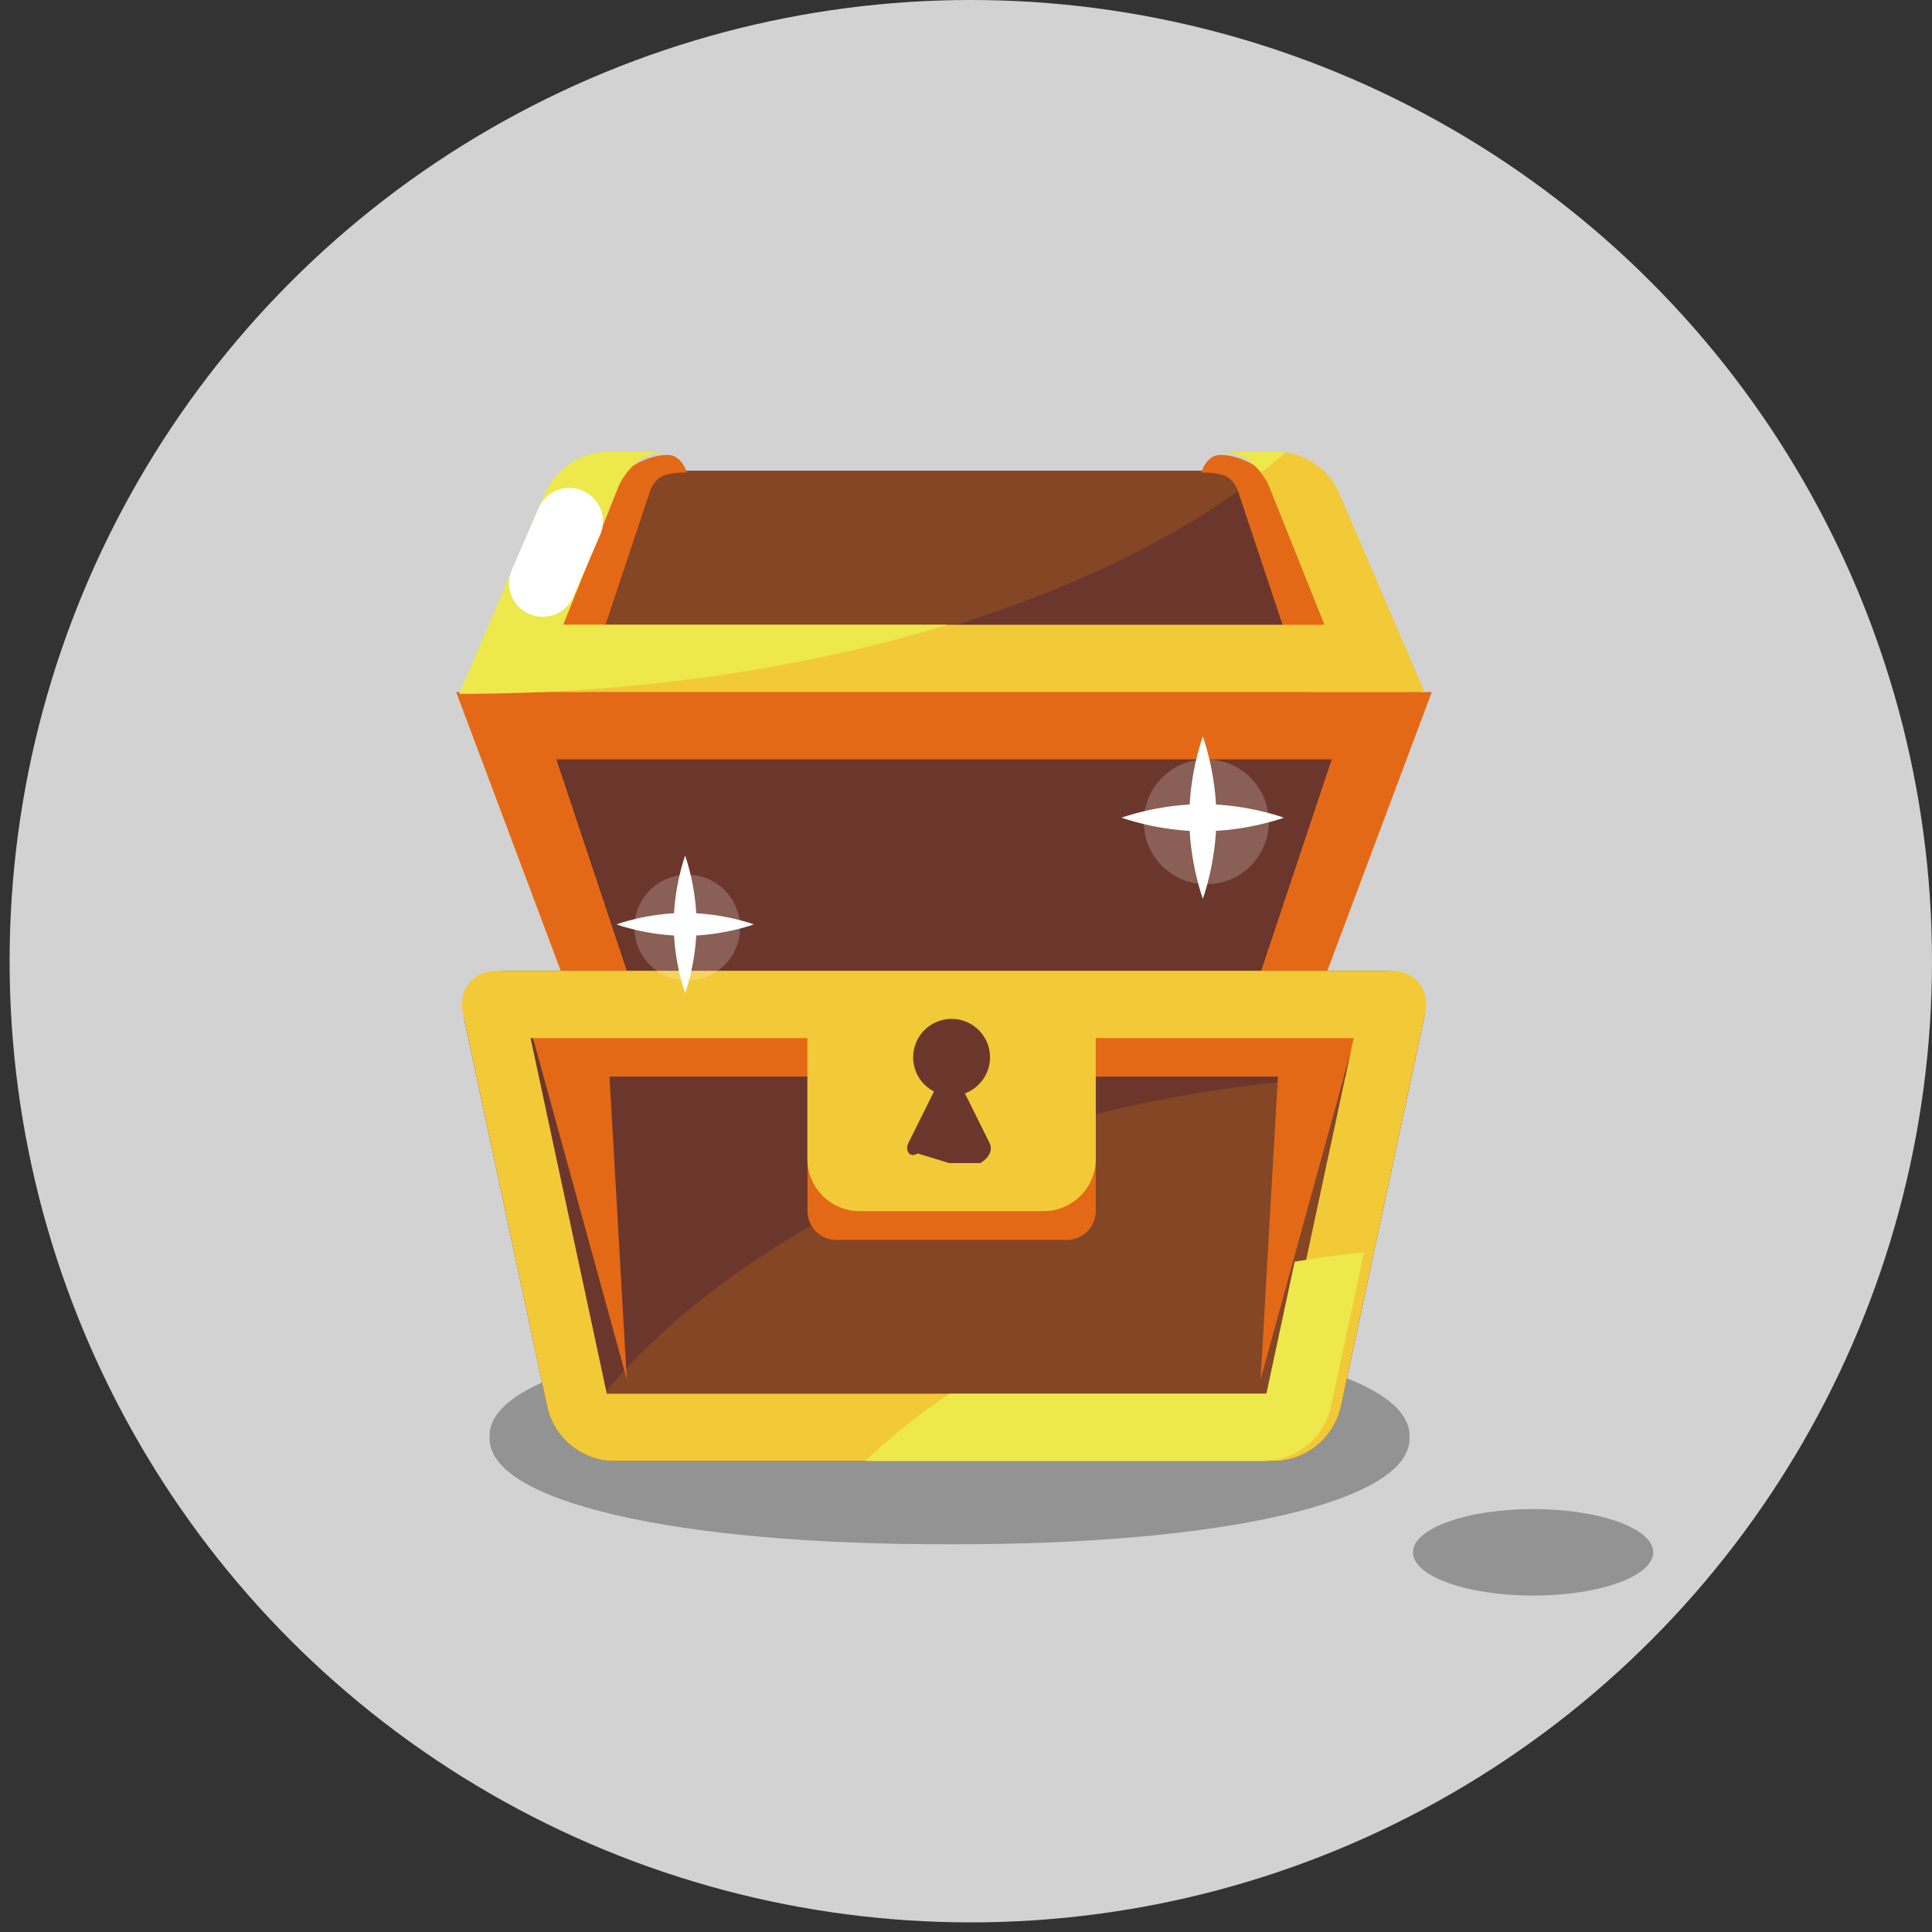 <?xml version="1.0" encoding="UTF-8"?>
<svg id="icons" xmlns="http://www.w3.org/2000/svg" viewBox="0 0 201 201">
  <rect x="0" y="0" width="201" height="201" fill="#333333" stroke="none"/>
  <defs>
    <style>
      .cls-1 {
        fill: #939393;
      }

      .cls-2, .cls-3 {
        fill: #fff;
      }

      .cls-4 {
        fill: #e36917;
      }

      .cls-5 {
        fill: #f2ca38;
      }

      .cls-6 {
        fill: #844625;
      }

      .cls-7 {
        fill: #6b372c;
      }

      .cls-8 {
        fill: none;
        stroke: #fff;
        stroke-linecap: round;
        stroke-miterlimit: 10;
        stroke-width: 3.8px;
      }

      .cls-3 {
        opacity: .2;
      }

      .cls-9 {
        fill: #ede84b;
      }

      .cls-10 {
        fill: #bd4208;
      }

      .cls-11 {
        fill: #d2d2d2;
      }

      .cls-12 {
        fill: #f24b4d;
      }
    </style>
  </defs>
  <circle class="cls-11" cx="101" cy="100" r="100"/>
  <path class="cls-1" d="m146.64,149.51c.32,6.67-19.23,11.23-47.85,11.15-28.62.07-48.17-4.48-47.85-11.15-.32-6.67,19.23-11.23,47.85-11.15,28.62-.07,48.17,4.48,47.85,11.15Z"/>
  <ellipse class="cls-1" cx="159.5" cy="161.5" rx="12.5" ry="4.5"/>
  <path class="cls-7" d="m63.98,152h68.47c3.4,0,6.34-2.38,7.06-5.71l8.64-40.34c.55-2.55-1.4-4.96-4.01-4.96H52.65c-2.8,0-4.88,2.58-4.3,5.31l8.57,39.98c.71,3.33,3.65,5.71,7.06,5.71Z"/>
  <path class="cls-6" d="m59.18,149.79c1.32,1.36,3.16,2.21,5.17,2.21h67.72c3.4,0,6.34-2.38,7.06-5.71l7.39-34.51c-39.01.59-72.37,16.03-87.34,38.01Z"/>
  <polygon class="cls-4" points="140.44 109.74 141.96 105 54.46 105 55.59 108.5 55.59 108.5 65.21 143.5 63.41 112 132.95 112 131.15 143.5 140.44 109.74"/>
  <polygon class="cls-10" points="102 69.3 102 68.82 98.21 69.06 95 68.82 95 69.3 47.69 72.43 58.52 101 94.6 101 101.82 101 137.91 101 148.73 72.43 102 69.3"/>
  <polygon class="cls-7" points="102 69.3 102 68.82 98.21 69.06 95 68.82 95 69.3 47.69 72.43 58.52 101 94.6 101 101.82 101 137.91 101 148.73 72.43 102 69.3"/>
  <polygon class="cls-12" points="61.06 49 48.67 72 147.75 72 135.37 49 61.06 49"/>
  <polygon class="cls-12" points="61.06 49 48.67 72 147.75 72 135.37 49 61.06 49"/>
  <polygon class="cls-12" points="61.06 49 48.67 72 147.75 72 135.37 49 61.06 49"/>
  <polygon class="cls-7" points="61.06 49 48.67 72 147.75 72 135.37 49 61.06 49"/>
  <path class="cls-6" d="m131.62,49H60.32l-12.63,23.45c35.09-.02,65.96-9.34,83.93-23.45Z"/>
  <path class="cls-4" d="m136.1,51h-2.6c-.38-.46-3.16-3.67-6.56-3.67-1.44,0-1.97,1.83-1.97,1.83,2.59,0,3.25.56,3.8,1.84l7.33,22h11l-11-22Z"/>
  <path class="cls-4" d="m69.49,47.33c-3.41,0-6.18,3.2-6.56,3.67h-2.6l-11,22h11l7.33-22c.55-1.28,1.21-1.84,3.8-1.84,0,0-.53-1.83-1.97-1.83Z"/>
  <polygon class="cls-4" points="47.46 72 50.18 79.25 58.34 101 65.21 101 57.88 79 138.55 79 131.21 101 138.09 101 146.24 79.25 148.96 72 47.46 72"/>
  <path class="cls-5" d="m139.34,51.33c-1.13-2.63-3.71-4.33-6.57-4.33h-5.78c3.6,0,5.04,3.6,5.04,3.6h0s5.76,14.4,5.76,14.4H58.61l5.76-14.4s1.44-3.6,5.04-3.6h-5.73c-2.89,0-5.5,1.72-6.63,4.37l-8.84,20.63h100l-8.87-20.67Z"/>
  <g>
    <path class="cls-9" d="m133.14,47h-6.07c2.03,0,3.35,1.14,4.14,2.14.89-.68,1.74-1.38,2.57-2.09-.21-.02-.42-.05-.64-.05Z"/>
    <path class="cls-9" d="m98.61,65h-40.06l5.76-14.4s1.44-3.6,5.04-3.6h-6.04c-2.89,0-5.5,1.72-6.63,4.37l-8.92,20.82c18.57-.01,35.95-2.64,50.86-7.2Z"/>
    <line class="cls-8" x1="59.24" y1="54.25" x2="56.45" y2="60.68"/>
  </g>
  <path class="cls-2" d="m56.45,64.17c-.46,0-.93-.09-1.39-.29-1.77-.77-2.58-2.82-1.81-4.59l2.79-6.43c.77-1.77,2.82-2.58,4.59-1.81,1.77.77,2.58,2.82,1.81,4.59l-2.79,6.43c-.57,1.32-1.85,2.1-3.2,2.1Z"/>
  <g>
    <g>
      <path class="cls-2" d="m123.73,85.06c0,4.66,1.41,8.44,1.41,8.44,0,0,1.41-3.78,1.41-8.44s-1.41-8.44-1.41-8.44c0,0-1.41,3.78-1.41,8.44Z"/>
      <path class="cls-2" d="m125.13,83.66c-4.66,0-8.44,1.41-8.44,1.41,0,0,3.78,1.41,8.44,1.41s8.44-1.41,8.44-1.41c0,0-3.78-1.41-8.44-1.41Z"/>
    </g>
    <circle class="cls-3" cx="125.5" cy="85.5" r="6.5"/>
  </g>
  <path class="cls-4" d="m84,105h30v21c0,1.66-1.35,3-3,3h-23.99c-1.66,0-3-1.35-3-3v-21h0Z"/>
  <path class="cls-5" d="m148.28,105.36c.51-2.4-1.07-4.36-3.53-4.36H51.68c-2.46,0-4.04,1.96-3.53,4.36l.63,2.92,8.14,38.01c.71,3.33,3.65,5.71,7.06,5.71h68.47c3.4,0,6.34-2.38,7.06-5.71l8.14-38.01.63-2.92Zm-15.37,39.64H63.13l-7.93-37h28.8v12.58c0,2.99,2.43,5.42,5.42,5.42h19.16c2.99,0,5.42-2.43,5.42-5.42v-12.58h26.83l-7.93,37Z"/>
  <path class="cls-9" d="m134.69,131.27l-2.94,13.73h-32.98c-3.21,2.16-6.13,4.5-8.72,7h41.37c3.4,0,6.34-2.38,7.06-5.71l3.43-16.01c-2.44.26-4.85.58-7.21.98Z"/>
  <circle class="cls-7" cx="99" cy="110" r="4"/>
  <path class="cls-7" d="m98.73,110.41l-4.24,8.54c-.36.73.17,1.59.98,1.05l3.26,1h3.26c.82-.46,1.34-1.32.98-2.05l-4.24-8.54Z"/>
  <g>
    <g>
      <path class="cls-2" d="m70.09,96.17c0,3.95,1.19,7.15,1.19,7.15,0,0,1.19-3.2,1.19-7.15s-1.19-7.15-1.19-7.15c0,0-1.19,3.2-1.19,7.15Z"/>
      <path class="cls-2" d="m71.28,94.98c-3.95,0-7.15,1.19-7.15,1.19,0,0,3.2,1.19,7.15,1.19s7.15-1.19,7.15-1.19c0,0-3.2-1.19-7.15-1.19Z"/>
    </g>
    <circle class="cls-3" cx="71.5" cy="96.5" r="5.5"/>
  </g>
</svg>